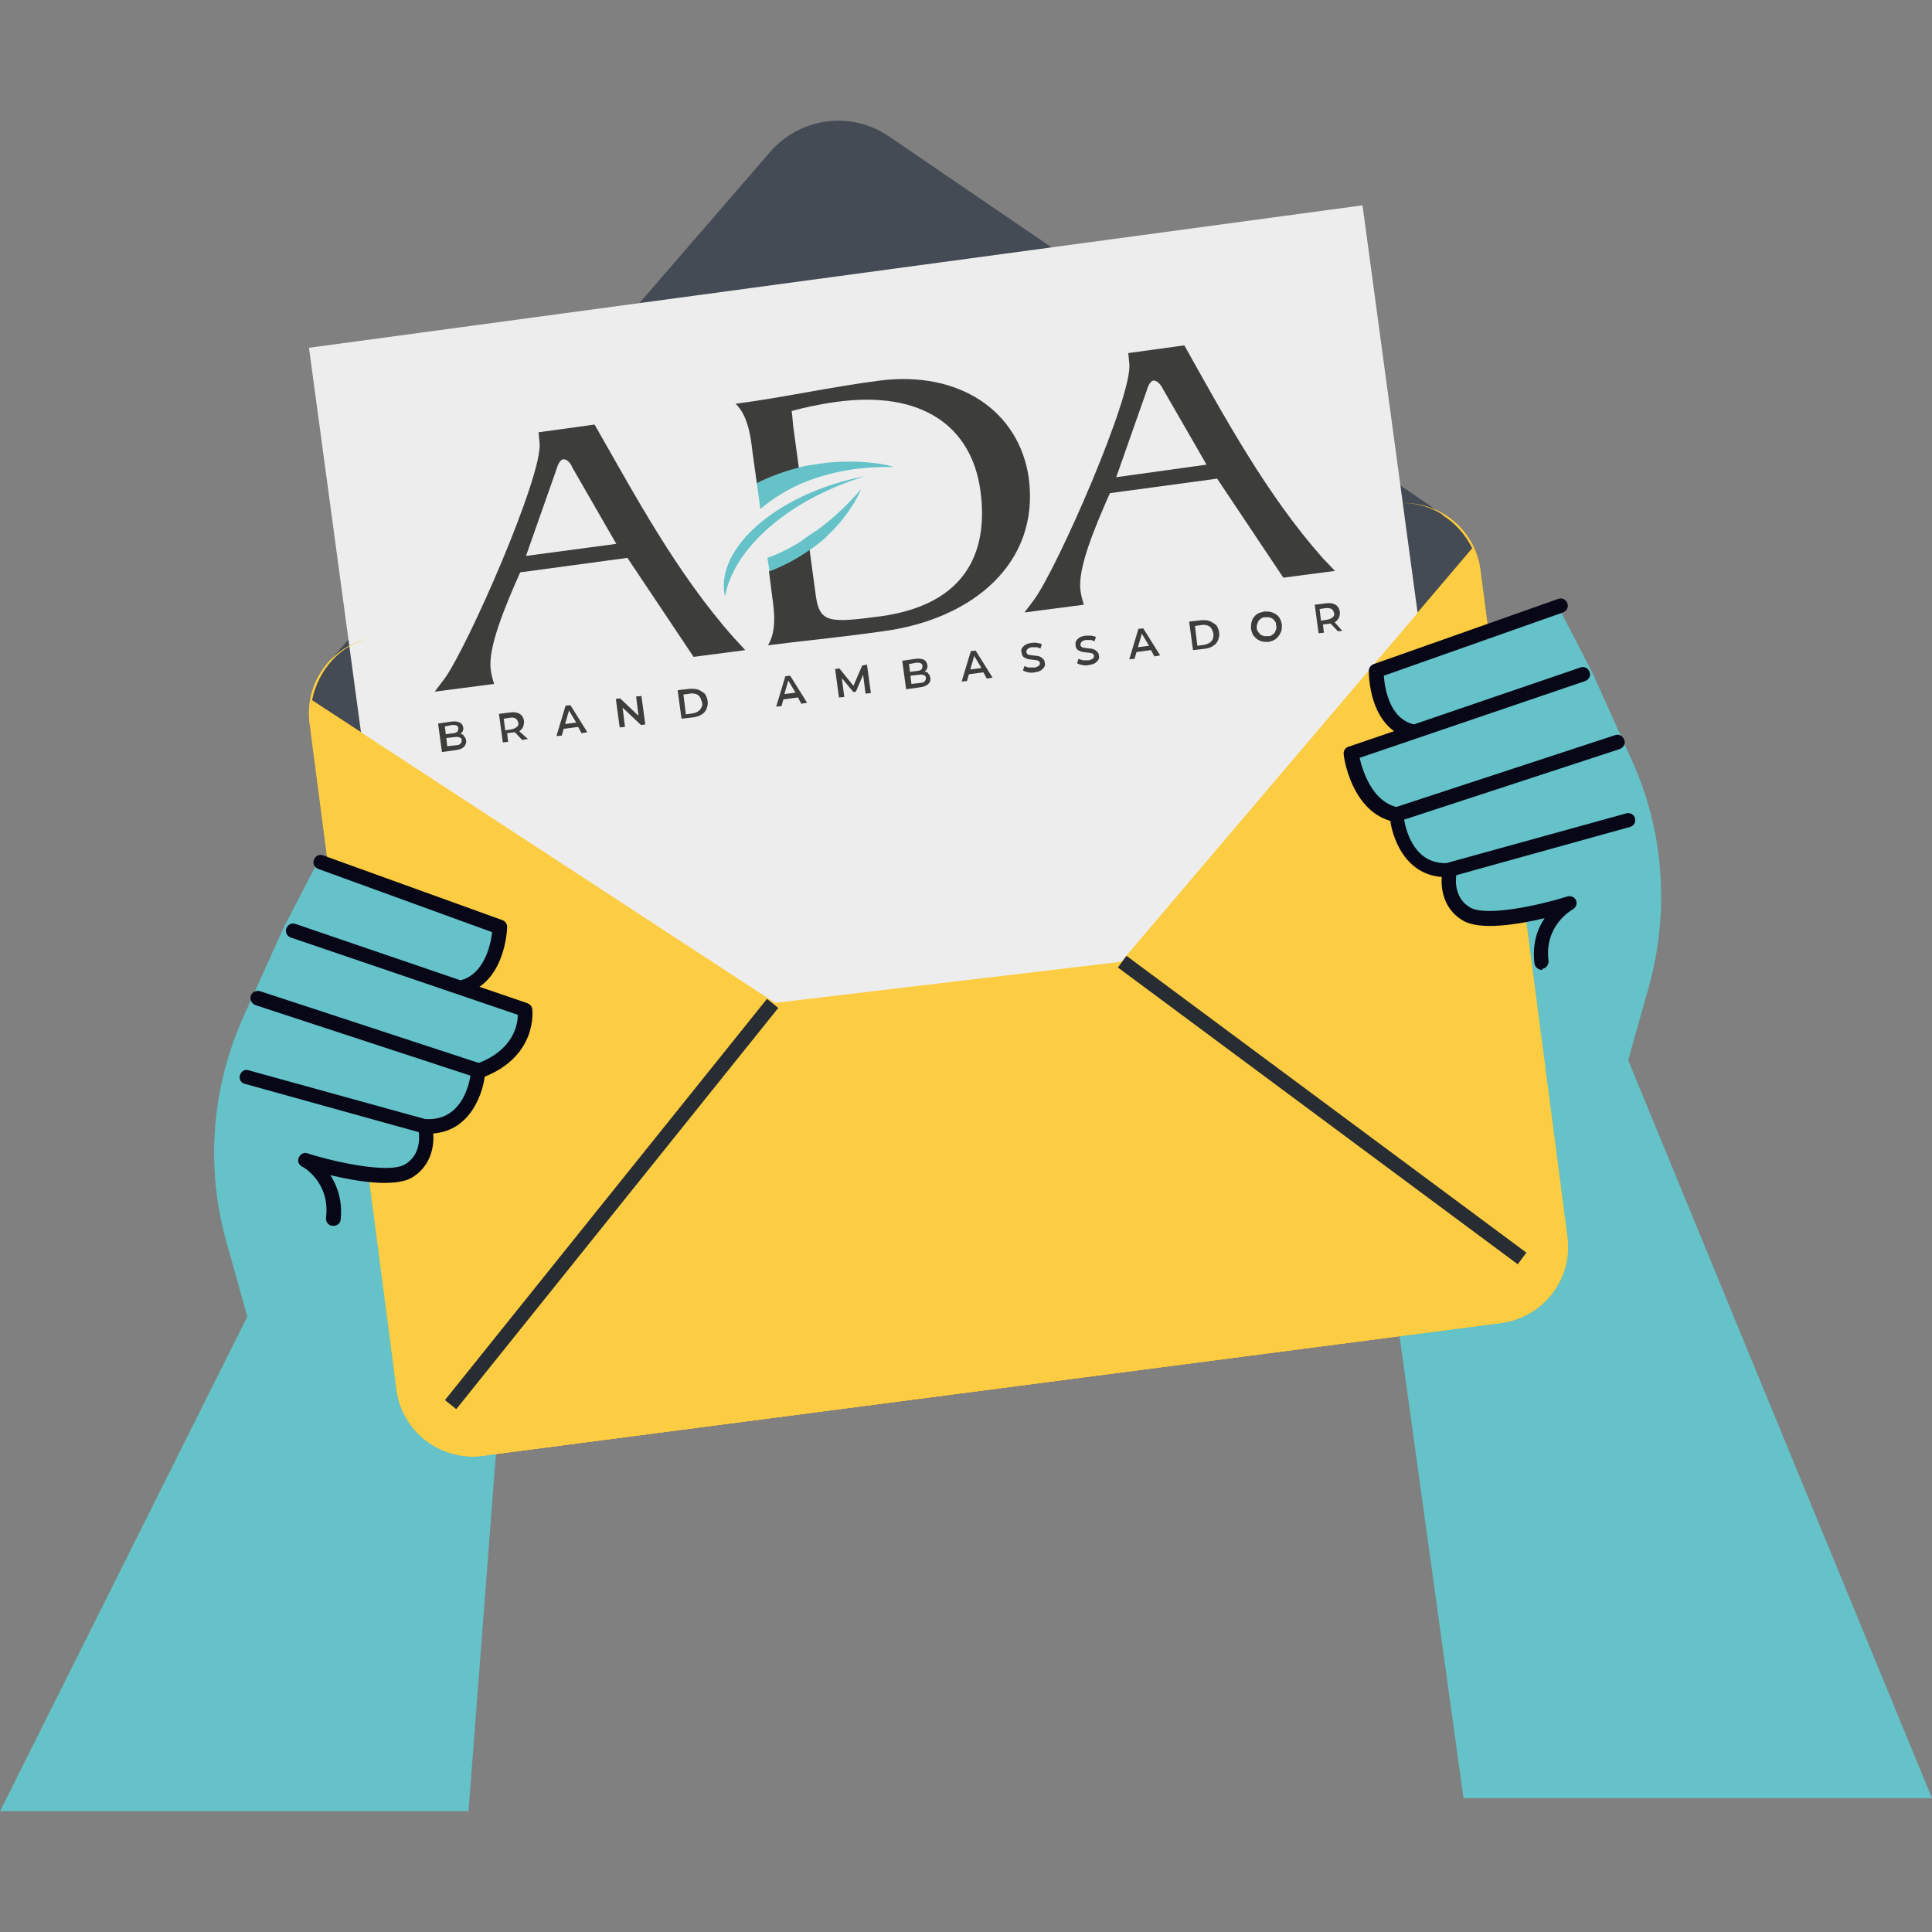 <svg xml:space="preserve" style="enable-background:new 0 0 400 400;" viewBox="0 0 400 400" y="0px" x="0px" height="400" width="400" xmlns:xlink="http://www.w3.org/1999/xlink" xmlns="http://www.w3.org/2000/svg" id="Livello_1" version="1.1">
<rect x="0" y="0" width="400" height="400" fill="#808080" stroke="none"/>
<style type="text/css">
	.st0{fill:#64C2C8;}
	.st1{fill:#F3C02A;}
	.st2{fill:#444B55;}
	.st3{fill:#EDEDED;}
	.st4{fill:#FCCC42;}
	.st5{fill:#282D33;}
	.st6{fill:#080717;}
	.st7{fill:#3D3D3B;}
	.st8{fill:#751733;}
	.st9{fill:#634F42;}
</style>
<g>
	<path d="M51.2,272.6L0,375h97l5.9-76.9l0.6-106.3l-37.8-13.2l-7,13.5l-8.3,18.4c-6.6,14.7-7.9,31.2-3.5,46.7
		L51.2,272.6z" class="st0"></path>
	<path d="M303,372.3h97l-62.9-152.8l4.3-15.3c4.3-15.5,3.1-32.1-3.5-46.7l-8.3-18.4l-7-13.5l-37.8,13.2l0.6,106.3
		L303,372.3z" class="st0"></path>
	<g>
		<path d="M306.5,118c-1.1-8.7-9.1-14.8-17.8-13.7L77.8,131.9C69.1,133,63,141,64.1,149.7l18,138
			c1.1,8.7,9.1,14.8,17.8,13.7l210.9-27.5c8.7-1.1,14.9-9.1,13.7-17.8L306.5,118z" class="st1"></path>
	</g>
	<g>
		<path d="M231.7,194.5l92.4,66.7c-1.5,6.6-6.6,11.8-13.3,12.7L99.9,301.4c-6.7,0.9-13-2.9-16.1-8.8l73-89.1
			L231.7,194.5z" class="st1"></path>
	</g>
	<path d="M298.7,106.7c0-0.1,0-0.1,0-0.2L184,28.2c-7.8-5.3-18.3-3.9-24.5,3.2L68.6,136.5c0,0,0.1,0.1,0.1,0.1
		c-2.1,2.2-3.5,5.1-4.2,8.3l137.3,89.8l103-121.2C303.4,110.7,301.3,108.3,298.7,106.7z" class="st2"></path>
	
		<rect height="178.5" width="220.1" class="st3" transform="matrix(-0.991 0.134 -0.134 -0.991 387.893 265.247)" y="56.4" x="75"></rect>
	<g>
		<path d="M324.5,256l-18-138c-1.1-8.5-8.7-14.5-17.1-13.8c6.5-0.5,12.5,3.3,15.5,9.3l-103,121.2L64.6,145
			c1.3-6.4,5.9-11.5,12-12.9c-8,1.7-13.6,9.3-12.5,17.6l18,138c1.1,8.7,9.1,14.8,17.8,13.7l210.9-27.5
			C319.5,272.7,325.7,264.7,324.5,256z" class="st4"></path>
		<path d="M289.4,104.3c-0.2,0-0.5,0-0.7,0.1C288.9,104.3,289.2,104.3,289.4,104.3z" class="st4"></path>
		<path d="M76.6,132.1c0.4-0.1,0.8-0.2,1.2-0.2C77.4,131.9,77,132,76.6,132.1z" class="st4"></path>
	</g>
	<g>
		<path d="M232.3,199.1l91.9,62.6c-1.5,6.3-6.6,11.2-13.4,12.1L99.9,301.4c-6.7,0.9-13-2.6-16-8.3l73.5-85.1
			L232.3,199.1z" class="st4"></path>
	</g>
	<rect height="103.1" width="3" class="st5" transform="matrix(0.596 -0.803 0.803 0.596 -73.959 312.618)" y="178.3" x="272.2"></rect>
	<rect height="3" width="106.5" class="st5" transform="matrix(0.626 -0.78 0.78 0.626 -146.969 191.988)" y="247.7" x="73.3"></rect>
	<path d="M341.4,179.3c-0.9-11.8-12.7-38.1-13.2-39.2l-5.8-12.9c-0.4-0.8-1.3-1.2-2.1-0.9l-33.5,12
		c-0.6,0.2-1.6,0.4-1.6,1.1c-0.2,3.1,0.8,9.4,6.5,12l-11.9,4.3c-0.7,0.3,0,0.8,0,1.6c0,0.5,1.5,9.3,9.3,11.3
		c0.2,2.2,1.3,6.5,3.9,9.1c1.5,1.6,4.5,2.4,6.8,2.6c0,2.7,0.6,6.9,3.8,8.9c3.1,2,14.1,0,18.9-1.1c-1.4,2-4.3,5.6-3.5,11.3
		C319.2,200.5,342.4,192.3,341.4,179.3z" class="st0"></path>
	<path d="M288.7,170.1c-0.1,0-0.2,0-0.3,0c-8.6-2-10.2-13.4-10.2-13.9c-0.1-0.7,0.3-1.4,1-1.6l48-16.4
		c0.8-0.3,1.6,0.1,1.9,0.9c0.3,0.8-0.1,1.6-0.9,1.9l-46.7,15.9c0.6,2.7,2.6,9,7.7,10.2c0.8,0.2,1.3,1,1.1,1.8
		C290,169.6,289.4,170.1,288.7,170.1z" class="st6"></path>
	<path d="M292.3,152.9c-0.1,0-0.2,0-0.3,0c-8.7-2.1-8.6-13.6-8.6-14c0-0.6,0.4-1.2,1-1.4l38.2-13.5
		c0.8-0.3,1.6,0.1,1.9,0.9c0.3,0.8-0.1,1.6-0.9,1.9l-37.1,13.1c0.2,2.5,1.1,8.9,6.3,10.1c0.8,0.2,1.3,1,1.1,1.8
		C293.6,152.5,293,152.9,292.3,152.9z" class="st6"></path>
	<path d="M299.4,181.6c-8.5,0-11.4-8.4-11.7-12.9c0-0.7,0.4-1.3,1-1.5l45.7-15c0.8-0.3,1.6,0.2,1.9,1
		c0.3,0.8-0.2,1.6-1,1.9l-44.6,14.6c0.5,2.7,2.3,9.3,9,9c0.8,0,1.5,0.6,1.6,1.4c0,0.8-0.6,1.5-1.4,1.6
		C299.8,181.6,299.6,181.6,299.4,181.6z" class="st6"></path>
	<path d="M319.2,200.8c-0.7,0-1.4-0.6-1.5-1.3c-0.5-4.1,0.6-7.2,2.1-9.4c-5.5,1.3-13.3,2.6-16.9,0.5
		c-4.8-2.8-4.8-8.3-4.1-10.9c0.1-0.5,0.5-0.9,1-1.1l36.9-10.2c0.8-0.2,1.6,0.2,1.8,1c0.2,0.8-0.2,1.6-1,1.8l-36,10
		c-0.2,1.5-0.2,4.9,2.9,6.7c3.3,1.9,14.1-0.4,20.1-2.3c0.7-0.2,1.5,0.1,1.8,0.8c0.3,0.7,0,1.5-0.7,1.9c-0.2,0.1-5.9,3.3-5,10.6
		c0.1,0.8-0.5,1.6-1.3,1.7C319.4,200.8,319.3,200.8,319.2,200.8z" class="st6"></path>
	<path d="M46.9,232.4c0.9-11.8,12.7-38.1,13.2-39.2l5.8-12.9c0.4-0.8,1.3-1.2,2.1-0.9l35,12.5c0.6,0.2,0.3,1.2,0.4,1.9
		c0.2,3.1-0.8,6.5-6.6,10.3l9.6,4c0.7,0.3,2.4,0.6,2.4,1.4c0,0.5-1.4,10.4-9.3,12.5c-0.2,2.2-1.5,7-4.2,9.6c-1.5,1.6-4.6,2-6.9,2.1
		c0,2.7-0.3,6.6-3.5,8.6c-3.1,2-13.5,0.4-18.4-0.7c1.1,2.1,3.5,7.6,2.7,11.1C69,253.6,45.9,245.3,46.9,232.4z" class="st0"></path>
	<path d="M99.3,223.1c-0.6,0-1.2-0.4-1.4-1c-0.3-0.8,0.1-1.6,0.9-1.9c7.5-2.8,8.4-8,8.4-10.1l-47-16
		c-0.8-0.3-1.2-1.1-0.9-1.9c0.3-0.8,1.1-1.2,1.9-0.9l48,16.4c0.5,0.2,0.9,0.6,1,1.2c0,0.1,1.3,9.8-10.3,14.2
		C99.6,223.1,99.5,223.1,99.3,223.1z" class="st6"></path>
	<path d="M95.5,205.9c-0.7,0-1.3-0.5-1.4-1.1c-0.2-0.8,0.3-1.6,1.1-1.8c5.1-1.2,6.4-7.5,6.7-10l-36-13.1
		c-0.8-0.3-1.2-1.1-0.9-1.9c0.3-0.8,1.1-1.2,1.9-0.9l37.1,13.4c0.6,0.2,1,0.8,1,1.4c0,0.5-0.4,11.8-9.1,13.9
		C95.7,205.9,95.6,205.9,95.5,205.9z" class="st6"></path>
	<path d="M88.8,234.7c-0.2,0-0.4,0-0.6,0c-0.8,0-1.5-0.7-1.4-1.6c0-0.8,0.7-1.4,1.5-1.4c0,0,0,0,0.1,0
		c0.1,0,0.3,0,0.4,0c6.4,0,8.2-6.4,8.6-9l-44.5-14.6c-0.8-0.3-1.2-1.1-1-1.9c0.3-0.8,1.1-1.2,1.9-1l45.7,15c0.7,0.2,1.1,0.8,1,1.5
		C100.2,226.3,97.3,234.7,88.8,234.7z" class="st6"></path>
	<path d="M69,253.8c-0.1,0-0.1,0-0.2,0c-0.8-0.1-1.4-0.8-1.3-1.7c0.9-7.3-4.7-10.5-5-10.6c-0.7-0.4-1-1.2-0.6-1.9
		c0.3-0.7,1.1-1.1,1.8-0.8c6,1.9,16.8,4.2,20.1,2.3c3.1-1.8,3.1-5.2,2.9-6.7l-36-10c-0.8-0.2-1.3-1-1-1.8c0.2-0.8,1-1.3,1.8-1
		l36.9,10.2c0.5,0.1,0.9,0.5,1,1.1c0.7,2.5,0.7,8-4.1,10.9c-3.6,2.1-11.5,0.8-16.9-0.5c1.4,2.2,2.6,5.3,2.1,9.4
		C70.4,253.3,69.8,253.8,69,253.8z" class="st6"></path>
	<g>
		<path d="M275.7,126.1c0.3,0.2,0.4,0.5,0.5,0.8c0.1,0.4,0,0.7-0.3,0.9c-0.2,0.2-0.6,0.4-1.1,0.5l-1.3,0.2l-0.3-2.4
			l1.3-0.2C275,125.9,275.4,125.9,275.7,126.1 M277.9,130.6l-1.6-1.8l0.1,0c0.3-0.2,0.6-0.5,0.8-0.9s0.2-0.7,0.2-1.2
			c-0.1-0.7-0.4-1.2-0.9-1.5c-0.5-0.3-1.1-0.4-1.9-0.3l-2.4,0.3l0.8,5.9l1.1-0.1l-0.2-1.7l1.6-0.2l1.5,1.6L277.9,130.6z
			 M264.2,130.3c-0.1,0.3-0.2,0.5-0.3,0.7c-0.2,0.2-0.4,0.4-0.6,0.5c-0.2,0.2-0.5,0.2-0.8,0.2s-0.6,0-0.8,0
			c-0.3-0.1-0.5-0.2-0.7-0.3c-0.2-0.2-0.4-0.4-0.5-0.6c-0.2-0.2-0.3-0.5-0.3-0.8c0-0.3,0-0.6,0.1-0.8c0.1-0.3,0.2-0.5,0.3-0.7
			c0.2-0.2,0.4-0.4,0.6-0.5c0.2-0.2,0.5-0.2,0.8-0.2c0.3,0,0.6,0,0.8,0c0.3,0.1,0.5,0.2,0.7,0.3c0.2,0.2,0.4,0.4,0.5,0.6
			c0.2,0.2,0.2,0.5,0.2,0.8C264.3,129.7,264.3,130,264.2,130.3 M264.2,127.2c-0.3-0.2-0.7-0.4-1.1-0.5c-0.4-0.1-0.8-0.1-1.3-0.1
			c-0.4,0.1-0.9,0.2-1.3,0.4c-0.4,0.2-0.7,0.5-0.9,0.8c-0.3,0.3-0.4,0.7-0.5,1.1c-0.1,0.4-0.1,0.8-0.1,1.3c0.1,0.4,0.2,0.8,0.4,1.2
			c0.2,0.3,0.5,0.6,0.8,0.9c0.3,0.2,0.7,0.4,1.1,0.5s0.8,0.1,1.3,0.1c0.4-0.1,0.9-0.2,1.2-0.4c0.4-0.2,0.7-0.5,0.9-0.8
			c0.3-0.3,0.4-0.7,0.6-1.1c0.1-0.4,0.1-0.8,0.1-1.3c-0.1-0.4-0.2-0.9-0.4-1.2C264.8,127.7,264.5,127.4,264.2,127.2 M251.1,132.3
			c-0.1,0.3-0.4,0.6-0.7,0.8c-0.3,0.2-0.6,0.3-1.1,0.4l-1.4,0.2l-0.5-4.1l1.4-0.2c0.4-0.1,0.8,0,1.2,0.1c0.3,0.1,0.6,0.3,0.8,0.6
			c0.2,0.3,0.3,0.7,0.4,1C251.3,131.5,251.2,131.9,251.1,132.3 M250.5,128.6c-0.5-0.2-1.1-0.2-1.7-0.2l-2.6,0.3l0.8,5.9l2.6-0.3
			c0.6-0.1,1.2-0.3,1.6-0.6c0.5-0.3,0.8-0.7,1-1.2c0.2-0.5,0.3-1.1,0.2-1.6c-0.1-0.6-0.3-1.1-0.6-1.5
			C251.4,129.1,250.9,128.8,250.5,128.6 M235.6,134l0.8-2.8l1.5,2.5L235.6,134z M235.7,130.2l-1.9,6.3l1.1-0.1l0.4-1.4l3-0.4
			l0.7,1.3l1.2-0.2l-3.5-5.6L235.7,130.2z M226.6,134.5c-0.2-0.1-0.5-0.2-0.7-0.2l-0.8-0.1c-0.3,0-0.5-0.1-0.7-0.1s-0.4-0.1-0.5-0.2
			c-0.1-0.1-0.2-0.2-0.2-0.4c0-0.1,0-0.3,0.1-0.4c0-0.1,0.2-0.3,0.4-0.4c0.2-0.1,0.4-0.2,0.7-0.2c0.2,0,0.6,0,0.8,0
			c0.3,0,0.6,0.1,0.9,0.3l0.3-0.9c-0.3-0.2-0.6-0.2-1-0.3c-0.4,0-0.7,0-1.1,0c-0.6,0.1-1,0.2-1.3,0.4c-0.3,0.2-0.6,0.5-0.7,0.7
			s-0.2,0.6-0.1,0.9c0,0.3,0.1,0.6,0.3,0.8c0.1,0.2,0.4,0.3,0.6,0.4c0.2,0.1,0.5,0.2,0.7,0.2l0.8,0.1c0.3,0,0.5,0.1,0.7,0.1
			c0.2,0,0.4,0.1,0.5,0.2c0.1,0.1,0.2,0.2,0.2,0.4c0,0.1,0,0.3-0.1,0.4c0,0.1-0.2,0.2-0.4,0.3c-0.2,0.1-0.4,0.2-0.7,0.2
			c-0.4,0-0.8,0-1.1,0c-0.4-0.1-0.7-0.2-0.9-0.3l-0.3,0.9c0.3,0.2,0.6,0.3,1.1,0.4c0.5,0.1,0.9,0.1,1.3,0c0.6-0.1,1-0.2,1.3-0.4
			c0.3-0.2,0.6-0.5,0.7-0.7c0.2-0.3,0.2-0.6,0.1-0.9c0-0.3-0.1-0.6-0.3-0.7C227,134.7,226.8,134.6,226.6,134.5 M215.4,136
			c-0.2-0.1-0.5-0.2-0.7-0.2l-0.8-0.1c-0.3,0-0.5-0.1-0.7-0.1s-0.4-0.1-0.5-0.2c-0.1-0.1-0.2-0.2-0.2-0.4c0-0.1,0-0.3,0.1-0.4
			c0-0.1,0.2-0.3,0.4-0.4c0.2-0.1,0.4-0.2,0.7-0.2c0.2,0,0.6,0,0.8,0c0.3,0,0.6,0.1,0.9,0.3l0.3-0.9c-0.3-0.2-0.6-0.2-1-0.3
			s-0.7,0-1.1,0c-0.6,0.1-1,0.2-1.3,0.4c-0.3,0.2-0.6,0.5-0.7,0.7c-0.2,0.3-0.2,0.6-0.1,0.9s0.1,0.6,0.3,0.8
			c0.1,0.2,0.4,0.3,0.6,0.4s0.5,0.2,0.7,0.2l0.8,0.1c0.3,0,0.5,0.1,0.7,0.1c0.2,0,0.4,0.1,0.5,0.2c0.1,0.1,0.2,0.2,0.2,0.4
			c0,0.1,0,0.3-0.1,0.4s-0.2,0.2-0.4,0.3c-0.2,0.1-0.4,0.2-0.7,0.2c-0.4,0-0.8,0-1.1,0c-0.4-0.1-0.7-0.2-0.9-0.3l-0.3,0.9
			c0.3,0.2,0.6,0.3,1.1,0.4s0.9,0.1,1.3,0c0.6-0.1,1-0.2,1.3-0.4c0.3-0.2,0.6-0.5,0.7-0.7c0.2-0.3,0.2-0.6,0.1-0.9
			c0-0.3-0.1-0.6-0.3-0.7C215.8,136.2,215.6,136.1,215.4,136 M200.9,138.6l0.8-2.8l1.5,2.5L200.9,138.6z M201,134.8l-1.9,6.3
			l1.1-0.1l0.4-1.4l3-0.4l0.7,1.3l1.2-0.2l-3.5-5.6L201,134.8z M191.4,141.1c-0.2,0.2-0.5,0.3-0.9,0.3l-1.8,0.2l-0.2-1.7l1.8-0.2
			c0.4-0.1,0.8,0,1,0.1c0.3,0.1,0.4,0.3,0.4,0.6C191.7,140.7,191.6,140.9,191.4,141.1 M189.7,137.2c0.4,0,0.7,0,0.9,0.1
			c0.2,0.1,0.4,0.3,0.4,0.6c0,0.2-0.1,0.5-0.2,0.7c-0.2,0.1-0.5,0.3-0.8,0.3l-1.6,0.2l-0.2-1.6L189.7,137.2z M191.7,139.1
			c-0.1-0.1-0.1,0-0.3,0c0.2-0.2,0.4-0.4,0.5-0.6c0.1-0.3,0.2-0.5,0.1-0.8c-0.1-0.5-0.3-0.9-0.7-1.1c-0.4-0.2-1-0.3-1.7-0.2
			l-2.8,0.4l0.8,5.9l2.9-0.4c0.7-0.1,1.3-0.3,1.7-0.7c0.4-0.4,0.5-0.8,0.4-1.3c-0.1-0.4-0.1-0.6-0.4-0.8
			C192.2,139.3,192,139.2,191.7,139.1 M178.5,137.8l-1.8,4.2l-2.9-3.6l-0.9,0.1l0.8,5.9l1.1-0.1l-0.5-3.9l2.4,2.9l0.5-0.1l1.5-3.5
			l0.5,3.9l1.1-0.1l-0.8-5.9L178.5,137.8z M162.4,143.7l0.8-2.8l1.5,2.5L162.4,143.7z M162.6,140l-1.9,6.3l1.1-0.1l0.4-1.4l3-0.4
			l0.7,1.3l1.2-0.2l-3.5-5.6L162.6,140z" class="st7"></path>
		<path d="M145.2,146.5c-0.1,0.3-0.4,0.6-0.7,0.8c-0.3,0.2-0.6,0.3-1.1,0.4l-1.4,0.2l-0.5-4.1l1.4-0.2
			c0.4-0.1,0.8,0,1.2,0.1c0.3,0.1,0.6,0.3,0.8,0.6c0.2,0.3,0.3,0.7,0.4,1C145.5,145.8,145.4,146.2,145.2,146.5 M144.6,142.8
			c-0.5-0.2-1.1-0.2-1.7-0.2l-2.6,0.3l0.8,5.9l2.6-0.3c0.6-0.1,1.2-0.3,1.6-0.6c0.5-0.3,0.8-0.7,1-1.2c0.2-0.5,0.3-1.1,0.2-1.6
			c-0.1-0.6-0.3-1.1-0.6-1.5C145.5,143.3,145.1,143,144.6,142.8 M132.2,148.2l-3.8-3.6l-0.9,0.1l0.8,5.9l1.1-0.1l-0.5-4l3.8,3.6
			l0.9-0.1l-0.8-5.9l-1.1,0.1L132.2,148.2z M117,149.9l0.8-2.8l1.5,2.5L117,149.9z M117.1,146.1l-1.9,6.3l1.1-0.1l0.4-1.4l3-0.4
			l0.7,1.3l1.2-0.2l-3.5-5.6L117.1,146.1z M106.8,148.8c0.3,0.2,0.4,0.5,0.5,0.8c0.1,0.4,0,0.7-0.3,0.9c-0.2,0.2-0.6,0.4-1.1,0.5
			l-1.3,0.2l-0.3-2.4l1.3-0.2C106.2,148.5,106.5,148.6,106.8,148.8 M107.5,151.4c0.3-0.2,0.6-0.5,0.8-0.9c0.1-0.3,0.2-0.7,0.2-1.2
			c-0.1-0.7-0.4-1.2-0.9-1.5c-0.5-0.3-1.1-0.4-1.9-0.3l-2.4,0.3l0.8,5.9l1.1-0.1l-0.2-1.8l1.6-0.2l1.5,1.6l1.2-0.2L107.5,151.4
			C107.4,151.5,107.5,151.5,107.5,151.4 M95.3,154c-0.2,0.2-0.5,0.3-0.9,0.3l-1.8,0.2l-0.2-1.7l1.8-0.2c0.4-0.1,0.8,0,1,0.1
			c0.3,0.1,0.4,0.3,0.4,0.6C95.6,153.6,95.5,153.8,95.3,154 M93.6,150.1c0.4,0,0.7,0,0.9,0.1c0.2,0.1,0.4,0.3,0.4,0.6
			c0,0.2-0.1,0.5-0.2,0.7c-0.2,0.1-0.5,0.3-0.8,0.3l-1.6,0.2l-0.2-1.6L93.6,150.1z M95.6,152c-0.1-0.1-0.1,0-0.3,0
			c0.2-0.2,0.4-0.4,0.5-0.6c0.1-0.3,0.2-0.5,0.1-0.8c-0.1-0.5-0.3-0.8-0.7-1c-0.4-0.2-1-0.3-1.7-0.2l-2.8,0.4l0.8,5.9l2.9-0.4
			c0.7-0.1,1.3-0.3,1.7-0.7c0.3-0.4,0.5-0.8,0.4-1.3c-0.1-0.4-0.1-0.6-0.4-0.8C96,152.2,95.9,152.1,95.6,152" class="st7"></path>
		<path d="M108.9,115.1l6.3-17.9c0.1-0.4,0.6-2,1.4-2.1c0.9-0.1,1.7,1.1,1.9,1.7l9.1,15.8L108.9,115.1z M123.1,87.9
			l-11.6,1.6l0.2,2.1c0.9,6.4-15,42.7-19.8,49.1l-1.9,2.5l12.3-1.6c-0.3-1-0.6-2-0.7-3c-0.6-4.4,2.8-12.7,6.1-20.1l22.2-3l13.7,20.5
			l10.7-1.4l-2.4-2.6C140.1,118.7,131.5,102.6,123.1,87.9" class="st7"></path>
		<path d="M231.1,98.8l6.3-17.9c0.1-0.4,0.6-2,1.4-2.1s1.7,1.1,1.9,1.6l9.1,15.8L231.1,98.8z M273.9,115.6
			c-11.7-13.2-20.4-29.3-28.7-44.1l-11.6,1.6l0.2,2.1c0.9,6.4-15,42.7-19.8,49.1l-1.9,2.5l12.3-1.6c-0.3-1-0.6-2-0.7-3
			c-0.6-4.4,2.8-12.7,6.1-20.1l22.2-3l13.7,20.5l10.7-1.4L273.9,115.6z" class="st7"></path>
		<path d="M158.8,115.4L158.8,115.4c0.3-0.1,0.5-0.2,0.8-0.3C159.4,115.2,159.1,115.3,158.8,115.4" class="st8"></path>
		<path d="M182.1,78.8c-10.1,1.3-19.9,3.5-29.8,4.8c2.5,2.4,3.1,6.5,3.5,10l0.9,6.5c2.7-1.4,5.6-2.4,8.7-3.2l-1.1-8.1
			c-0.2-1.3-0.2-2.5-0.4-3.7c2.1-0.6,5.6-1.4,9.3-1.9c17.6-2.4,28,5,29.8,18.5c1.7,12.8-3.2,23.5-20.7,25.9
			c-10.6,1.4-12.6,1.4-13.4-4.3l-1.3-9.6c-2.5,1.8-5.4,3.4-8.4,4.5l0.7,5.5c0.5,3.4,0.8,7.1-0.9,9.9c6.9-0.9,13.8-1.5,23.8-2.9
			c18.7-2.5,32.5-14.2,30.2-31.7C211,85,198.5,76.7,182.1,78.8" class="st7"></path>
		<path d="M185,96.7c0,0-0.5-0.2-1.3-0.4c-4-0.8-8.2-0.9-12.6-0.5c-1.1,0.2-3.4,0.5-3.4,0.5c-0.8,0.1-1.5,0.3-2.3,0.5
			c-3.1,0.8-6,1.9-8.7,3.2l0.7,5.2l0,0.2c2-1.7,4.7-3.6,8.3-5.2C170.6,98.1,176.9,96.5,185,96.7c0,0,0,0-0.1,0
			C184.9,96.7,184.9,96.7,185,96.7" class="st0"></path>
		<path d="M150.1,123.5c1.8-10,13.2-20.1,29-24.9c-1,0.2-2.1,0.4-3.2,0.7C159.5,103.4,148,114.2,150.1,123.5" class="st0"></path>
		<path d="M167.6,110.8c-0.6,0.4-1.2,0.8-1.8,1.3c-1.9,1.2-4,2.3-6.1,3.1c-0.3,0.1-0.5,0.2-0.8,0.3l0.4,2.8
			c3.1-1.2,5.9-2.7,8.4-4.5c0,0,0,0,0,0c0.8-0.5,1.5-1.1,2.3-1.7c0,0,1-0.8,1.4-1.3c2.9-2.7,5.3-6,6.9-9.5c-0.1,0.1-0.2,0.2-0.3,0.3
			c-2.7,3.1-5.7,5.9-9,8.3C168.5,110.1,168.1,110.5,167.6,110.8" class="st0"></path>
		<path d="M167.7,113.7C167.7,113.7,167.7,113.7,167.7,113.7C167.7,113.7,167.7,113.7,167.7,113.7z" class="st9"></path>
	</g>
</g>
</svg>
